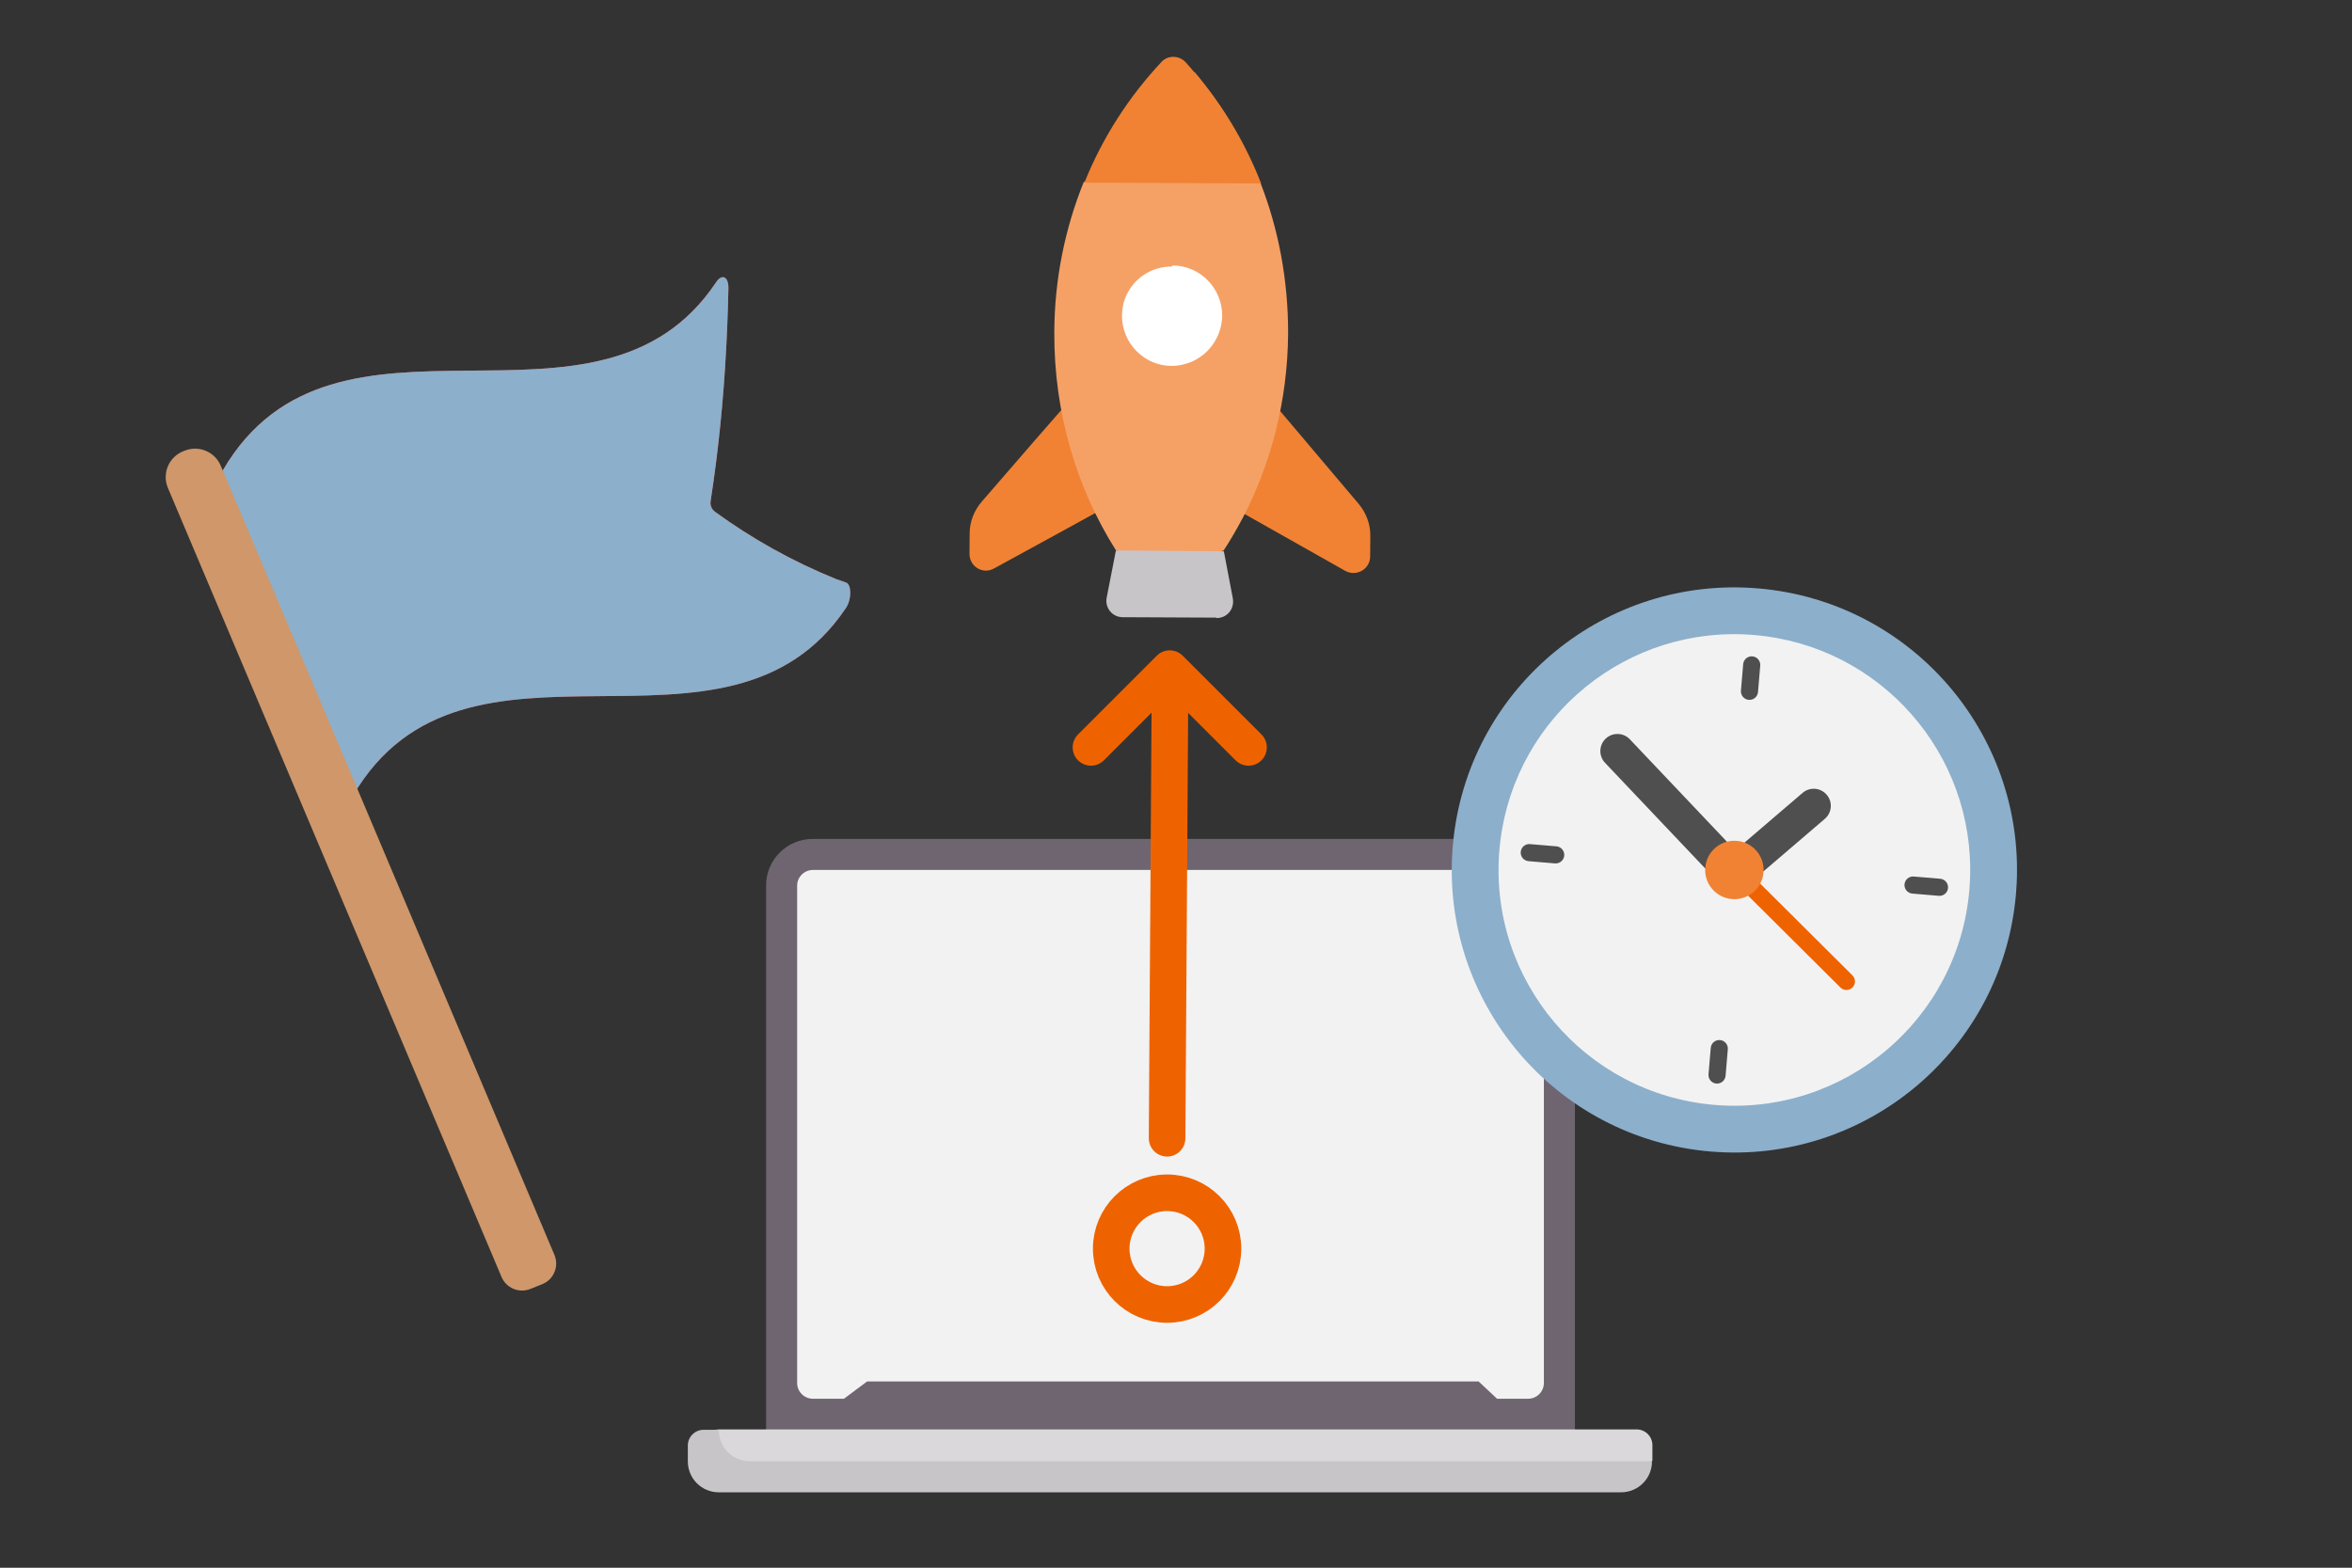 <?xml version="1.0" encoding="UTF-8"?>
<svg xmlns="http://www.w3.org/2000/svg" id="Ebene_1" version="1.1" viewBox="0 0 1799.955 1200">
  <rect x="0" y="0" width="1799.955" height="1200" fill="#333333" stroke="none"/>
  <g>
    <path d="M586.267,1118.199v-440.259c0-19.861,15.949-35.811,35.811-35.811h547.389c19.861,0,35.811,15.949,35.811,35.811v440.259" style="fill: #6f6571;"></path>
    <path d="M1169.467,1070.652h-23.773l-14.144-13.241h-467.944l-17.755,13.241h-23.773c-6.62,0-12.037-5.417-12.037-12.037v-380.675c0-6.62,5.417-12.037,12.037-12.037h547.389c6.62,0,12.037,5.417,12.037,12.037v380.675c0,6.62-5.417,12.037-12.037,12.037Z" style="fill: #f2f2f2;"></path>
    <path d="M538.72,1106.463v25.88h702.067l23.773-14.144v-12.037c0-6.62-5.417-12.037-12.037-12.037h-702.067c-6.62,0-12.037,5.417-12.037,12.037h0l.301.301Z" style="fill: #dad8db;"></path>
    <path d="M550.456,1094.426h-12.037c-6.62,0-12.037,5.417-12.037,12.037v12.037c0,13.241,10.533,23.773,23.773,23.773h690.331c13.241,0,23.773-10.533,23.773-23.773h-690.331c-13.241,0-23.773-10.533-23.773-23.773h0l.301-.301Z" style="fill: #c8c5c9;"></path>
  </g>
  <g>
    <path d="M857.414,382.489l-37.861-77.024-28.088,32.154h0l-40.032,46.243c-6.019,6.89-9.432,15.693-9.376,24.796l-.113,15.234c-.066,9.815,10.293,16.134,18.918,11.157l55.34-30.278h0l41.118-22.591h0l.094.309Z" style="fill: #f18233;"></path>
    <path d="M972.913,306.626l66.847,79.05c5.84,7.013,9.177,15.797,8.924,24.993l-.113,15.234c-.066,9.815-10.453,15.665-18.919,11.136l-95.76-54.077,38.927-76.645.094.309Z" style="fill: #f18233;"></path>
    <path d="M853.198,119.971c-2.278,4.743-4.247,9.393-6.525,14.137l-17.325,5.249c-14.27,35.398-22.399,74.34-22.505,115.242-.265,61.554,17.169,119.096,47.053,166.449l38.932,15.901,43.583-15.569c5.335-8.034,10.172-16.593,14.916-25.461,21.498-41.641,34.062-89.358,34.449-140.478.105-40.902-7.309-79.863-21.059-115.216l-111.52-20.254h0l0-0Z" style="fill: #f5a166;"></path>
    <path d="M930.701,472.761l-71.369-.331c-8.081.084-14.015-7.238-12.364-15.169l7.023-35.905,82.609.641,6.879,36.083c1.415,8.015-4.51,15.215-12.685,14.99l-.094-.309Z" style="fill: #c8c5c9;"></path>
    <path d="M913.987,55.279h0c-2.175-2.719-4.659-5.344-6.74-7.753-4.968-5.25-13.452-5.382-18.299-.198-24.76,26.417-45.048,57.558-59.102,92.553l32.108.067,103.168.492c-12.317-31.734-29.734-60.234-50.825-85.255l-.309.094Z" style="fill: #f18233;"></path>
    <path d="M896.899,204.007c-15.543-.019-28.771,8.717-34.865,22.048h0c-2.278,4.743-3.347,10.134-3.394,15.552.027,21.271,17.041,38.409,38.003,38.475,5.728-.047,11.081-1.331,15.843-3.449h0c13.359-6.074,22.519-19.32,22.848-34.957-.027-21.271-17.041-38.409-38.003-38.475h0l-.431.806Z" style="fill: #fff;"></path>
  </g>
  <line x1="895.457" y1="514.792" x2="893.163" y2="871.278" style="fill: none; stroke: #ee6300; stroke-linecap: round; stroke-linejoin: round; stroke-width: 28px;"></line>
  <polyline points="834.898 572.084 895.19 511.792 955.481 572.084" style="fill: none; stroke: #ee6300; stroke-linecap: round; stroke-linejoin: round; stroke-width: 28px;"></polyline>
  <circle cx="893.163" cy="955.756" r="42.763" style="fill: none; stroke: #ee6300; stroke-linecap: round; stroke-linejoin: round; stroke-width: 28px;"></circle>
  <g id="Page-1">
    <g id="_x30_37---Waypoint-Flag">
      <path id="Shape" d="M647.472,465.241c-90.838,135.866-291.42-3.489-377.539,144.032l-8.006-19.913-.009-.088c-27.845-69.716-55.693-139.461-83.544-209.235-2.669-6.638-5.249-13.285-7.918-19.923,86.119-147.522,286.789-8.175,377.539-144.032,4.428-6.692,9.539-4.579,9.451,4.486-.073,4.27-.233,8.549-.315,12.73-1.327,44.536-4.5,84.3-9.124,120.49-1.301,10.173-2.64,19.995-4.173,29.661-.088.682-.132,1.369-.134,2.056.171,2.47,1.423,4.739,3.421,6.202,28.696,20.898,59.841,38.205,92.742,51.535,2.59.964,5.083,1.85,7.566,2.647,4.226,1.32,4.472,12.659.043,19.351l0-0Z" style="fill: #e64c3c;"></path>
      <path id="Shape1" data-name="Shape" d="M647.472,465.241c-90.838,135.866-291.42-3.489-377.539,144.032-2.669-6.638-17.938-5.791-20.606-12.429l-.009-.088c-27.845-69.716-55.693-139.461-83.544-209.235-2.669-6.638,7.351-20.769,4.682-27.407,86.119-147.522,286.789-8.175,377.539-144.032,4.428-6.692,9.539-4.579,9.451,4.486-.073,4.27-.233,8.549-.315,12.73-1.327,44.536-4.5,84.3-9.124,120.49-1.301,10.173-2.64,19.995-4.173,29.661-.088.682-.132,1.369-.134,2.056.171,2.47,1.423,4.739,3.421,6.202,28.696,20.898,59.841,38.205,92.742,51.535,2.59.964,5.083,1.85,7.566,2.647,4.226,1.32,4.472,12.659.043,19.351l0-0Z" style="fill: #8cafcb;"></path>
      <path id="Shape2" data-name="Shape" d="M140.218,345.413l1.175-.469c5.248-2.094,11.113-2.018,16.304.211,5.192,2.23,9.285,6.431,11.379,11.678l255.351,604.015c3.489,8.742-.769,18.658-9.512,22.147l-9.09,3.628c-8.742,3.489-18.658-.769-22.147-9.512L128.328,373.097c-4.361-10.928.962-23.322,11.89-27.684l.001-0Z" style="fill: #cf976a;"></path>
    </g>
  </g>
  <g>
    <g>
      <path d="M1543.334,676.278c5.633-115.751-81.421-216.056-197.829-225.891-116.408-9.835-219.057,74.442-232.924,189.497-.312,2.588-.579,5.192-.801,7.81-.001.009-.001.019-.002.028-10.04,119.015,78.292,223.641,197.309,233.697,119.026,10.056,223.668-78.281,233.725-197.307.221-2.618.394-5.23.522-7.833Z" style="fill: #8cafcb;"></path>
      <path d="M1507.588,673.763c.023-.266.035-.438.037-.502,3.99-96.038-68.435-179.024-165.135-187.195-96.7-8.17-182.022,61.489-194.202,156.834-.008.063-.025.233-.047.498-.304,2.422-.574,4.855-.781,7.309-8.392,99.321,65.321,186.639,164.642,195.03,99.321,8.392,186.639-65.32,195.03-164.641.207-2.453.349-4.897.456-7.334Z" style="fill: #f2f2f2;"></path>
      <path d="M1412.493,757.75c-1.48-.125-2.924-.752-4.06-1.881l-76.704-76.326c-2.56-2.548-2.571-6.69-.023-9.25,2.548-2.561,6.689-2.572,9.25-.023l76.704,76.327c2.56,2.548,2.571,6.69.023,9.25-1.419,1.426-3.332,2.06-5.19,1.903l0.0 0Z" style="fill: #ee6300;"></path>
      <path d="M1321.599,644.284l-10.154-10.713c-0.0 0-.001 0-.001.001l0-.001-64.148-67.68c-4.971-5.244-13.25-5.466-18.493-.495-5.243,4.97-5.466,13.25-.495,18.493l65.411,69.013,11.257,11.877,16.082-3.991.541-16.504Z" style="fill: #4f4f4f;"></path>
      <path d="M1397.951,608.325c-4.699-5.488-12.957-6.129-18.445-1.431l-33.208,28.427 0.0.001c-0-0-.001-0-.001-.001l-11.236,9.618-1.74,20.597,16.303,1.377,12.386-10.602c-0-0-0-.001-0-.001l0.0 0,34.511-29.542c5.488-4.698,6.128-12.957,1.43-18.445Z" style="fill: #4f4f4f;"></path>
      <path d="M1348.846,659.97c-.009-.042-.015-.092-.025-.127-2.454-8.711-10.093-15.41-19.643-16.217-9.55-.807-18.204,4.515-22.085,12.691-.013.027-.025.068-.038.099-1.094,2.331-1.806,4.888-2.036,7.604-1.039,12.303,8.091,23.118,20.394,24.158,12.303,1.039,23.118-8.091,24.158-20.394.229-2.708-.043-5.34-.725-7.815Z" style="fill: #f18233;"></path>
    </g>
    <g>
      <path d="M1345.379,529.714l1.709-20.227c.305-3.607-2.372-6.777-5.979-7.082s-6.777,2.372-7.082,5.979l-1.709,20.227c-.305,3.607,2.371,6.777,5.979,7.082,3.607.305,6.777-2.372,7.082-5.979Z" style="fill: #4f4f4f;"></path>
      <path d="M1309.213,802.092l-1.709,20.227c-.305,3.607,2.371,6.777,5.979,7.082,3.607.305,6.777-2.372,7.082-5.979l1.709-20.227c.305-3.607-2.372-6.777-5.979-7.082s-6.777,2.372-7.082,5.979l0.0 0Z" style="fill: #4f4f4f;"></path>
      <path d="M1483.712,685.695c3.607.305,6.777-2.372,7.082-5.979s-2.372-6.777-5.979-7.082l-20.227-1.709c-3.607-.305-6.777,2.372-7.082,5.979-.305,3.607,2.372,6.777,5.979,7.082l20.227,1.709Z" style="fill: #4f4f4f;"></path>
      <path d="M1170.88,646.111c-3.607-.305-6.777,2.372-7.082,5.979s2.371,6.777,5.979,7.082l20.227,1.709c3.607.305,6.777-2.372,7.082-5.979s-2.372-6.777-5.979-7.082l-20.227-1.709Z" style="fill: #4f4f4f;"></path>
    </g>
  </g>
</svg>
